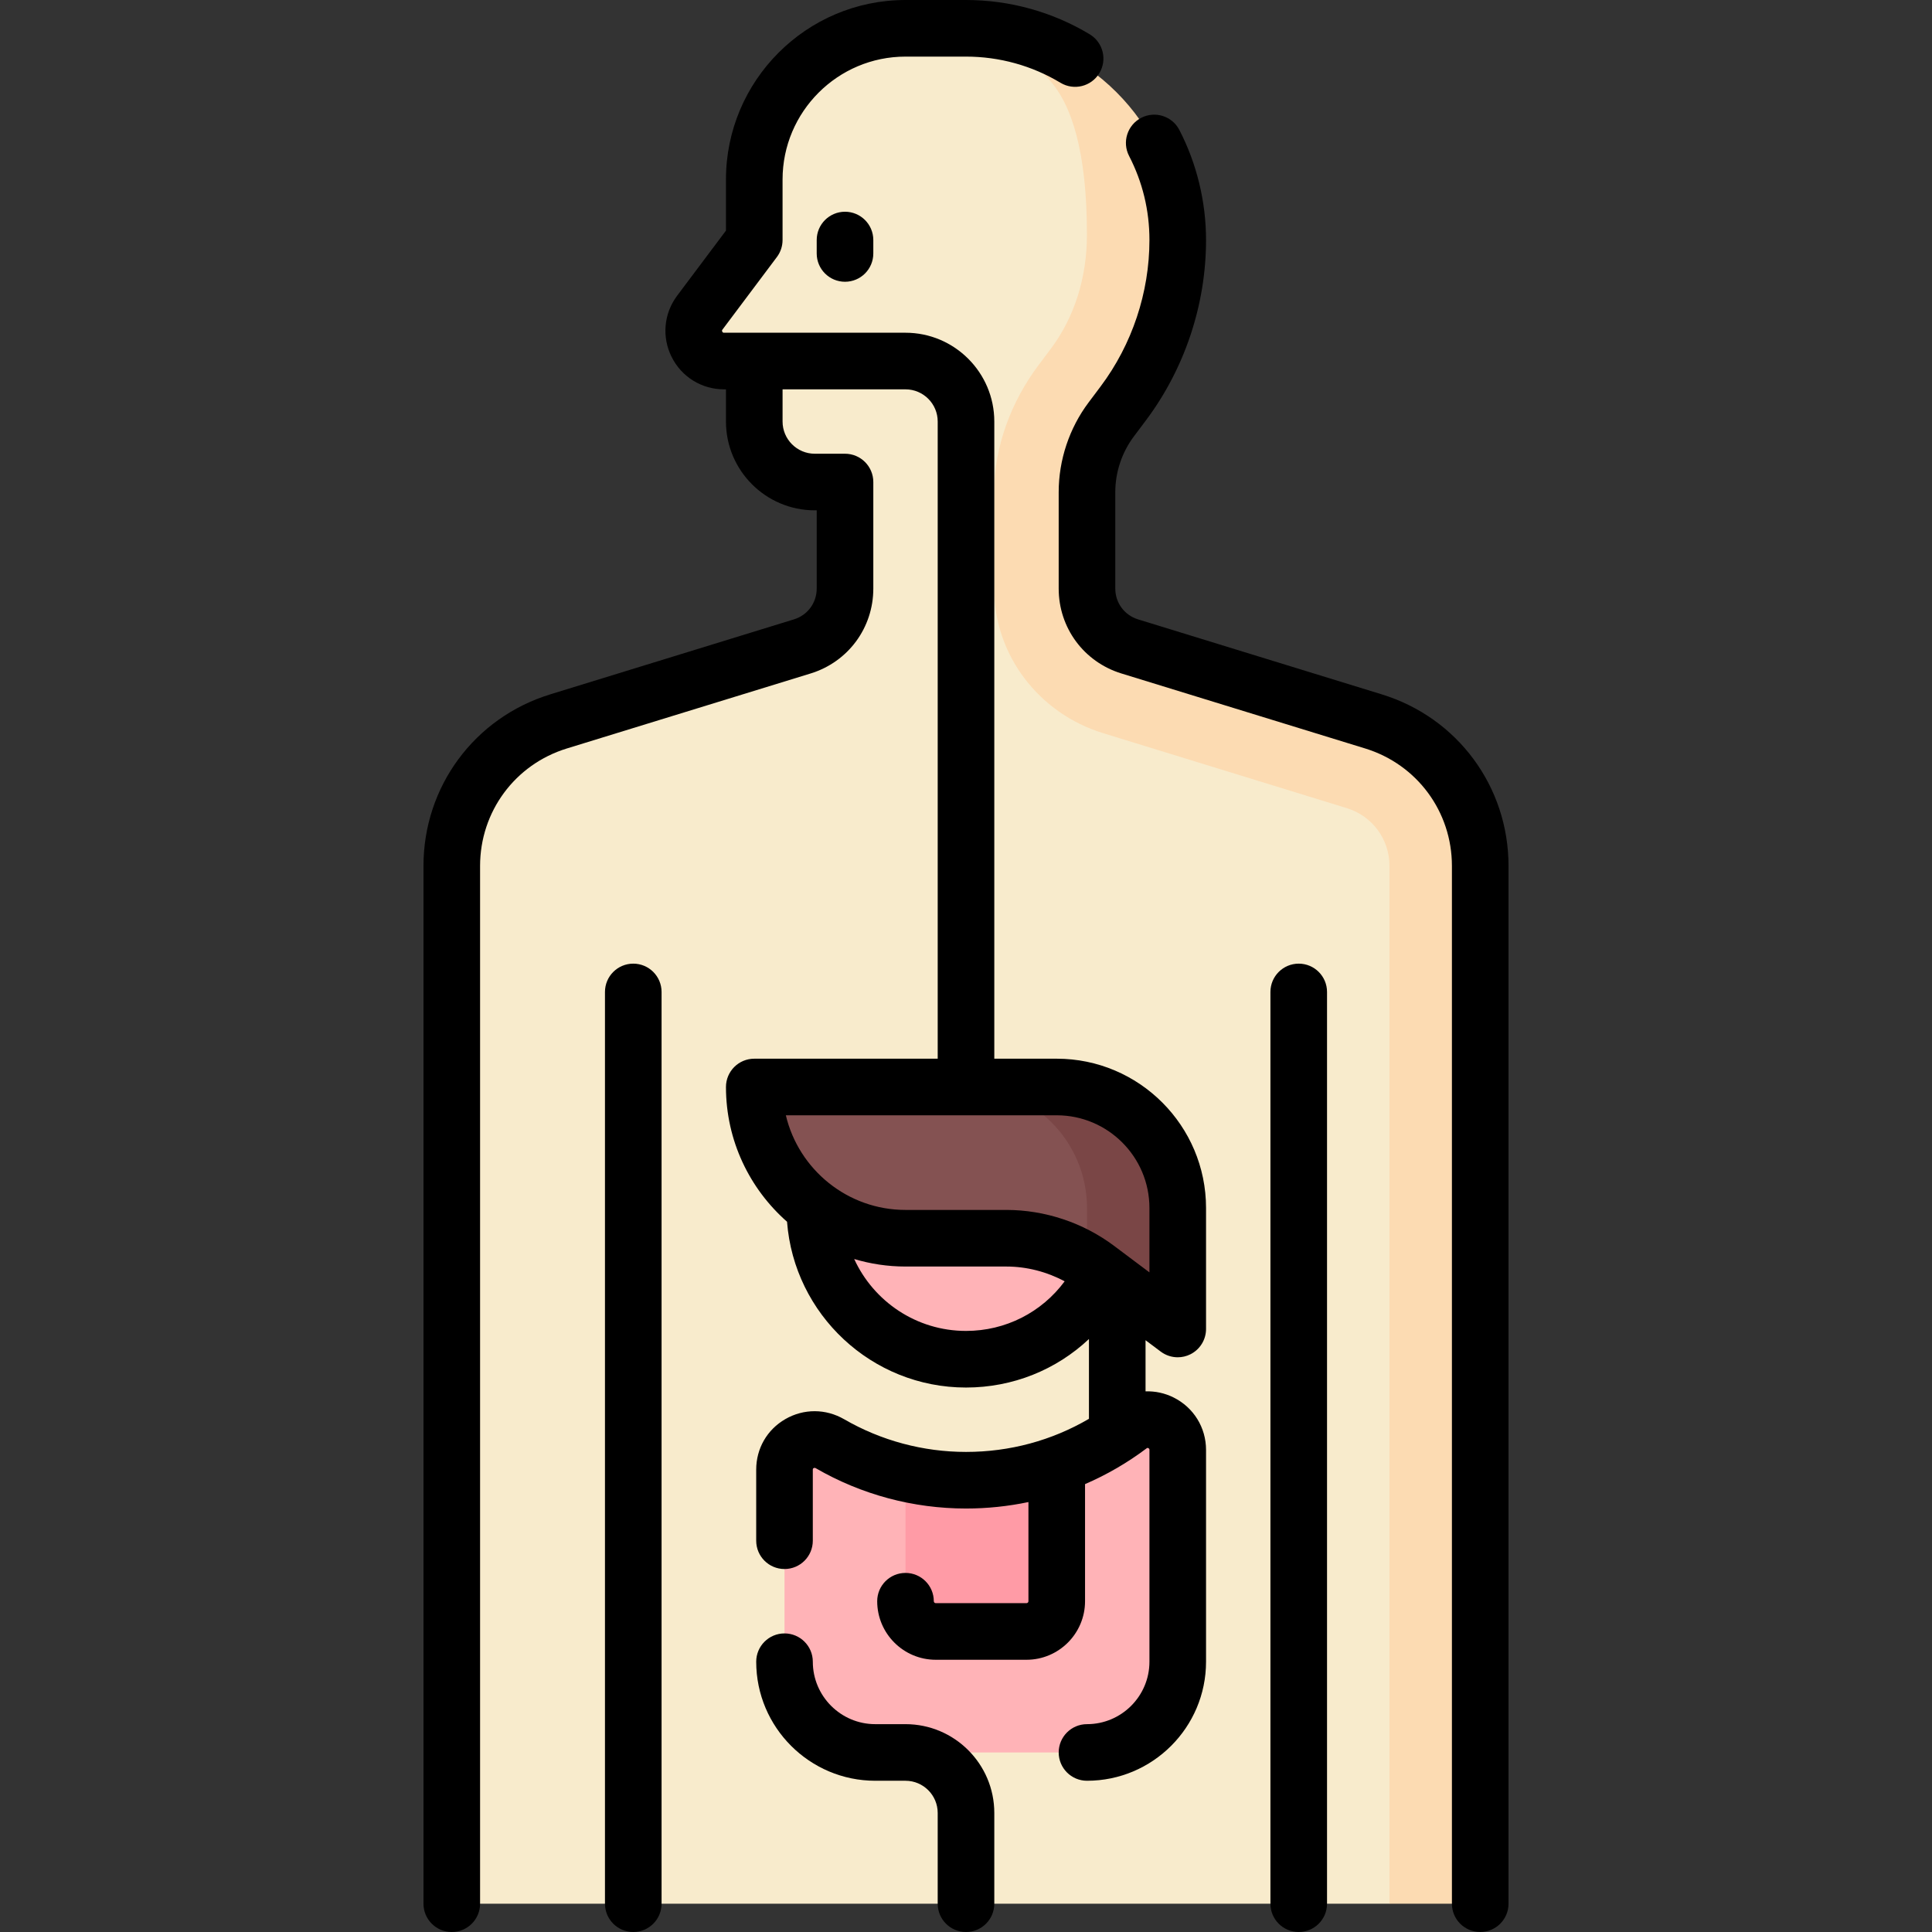 <svg id="Capa_1" enable-background="new 0 0 512 512" height="512" viewBox="0 0 512 512" width="512" xmlns="http://www.w3.org/2000/svg"><rect x="0" y="0" width="512" height="512" fill="#333333" stroke="none"/><g><g><path d="m363.981 191.181-64.599-19.876c-6.727-2.07-11.317-8.285-11.317-15.323v-25.568c0-6.938 2.25-13.69 6.414-19.24l3.206-4.274c9.653-12.871 14.735-28.611 14.415-44.725l-29.746-47.825c-8.151-4.373-17.464-6.85-27.266-6.85h-15.121c-22.136 0-40.081 17.945-40.081 40.081v16.032l-14.429 19.239c-3.964 5.284-.193 12.826 6.413 12.826h8.016v16.033c0 8.854 7.178 16.032 16.032 16.032h8.016v28.239c0 7.038-4.591 13.253-11.318 15.323l-64.599 19.876c-16.817 5.174-28.293 20.712-28.293 38.308v275.011h248.5l24.048-21.714v-253.297c.002-17.595-11.474-33.134-28.291-38.308z" fill="#f8ebcc"/><path d="m304.097 376.263-16.032 8.468c-9.766 4.842-20.675 7.543-32.065 7.543-13.117 0-25.428-3.519-36.039-9.663-5.37-3.11-12.061.653-12.061 6.858l.002 50.903c.001 13.281 10.767 24.047 24.048 24.047h56.113c13.281 0 24.048-10.767 24.048-24.048l.001-56.131c.002-4.727-3.884-7.973-8.015-7.977z" fill="#ffb3b7"/><path d="m215.919 320.129c0 22.136 17.944 40.081 40.081 40.081s40.081-17.945 40.081-40.081z" fill="#ffb3b7"/><path d="m280.048 288.065h-80.161c0 22.136 17.944 40.081 40.08 40.081h26.72c8.672 0 17.11 2.813 24.048 8.016l21.377 16.032v-32.065c.001-17.709-14.355-32.064-32.064-32.064z" fill="#845252"/><path d="m363.981 191.181-64.599-19.876c-6.727-2.07-11.318-8.285-11.318-15.323v-25.568c0-6.939 2.251-13.69 6.413-19.24l3.206-4.274c9.654-12.871 14.737-28.611 14.416-44.725-.555-27.81-21.993-50.202-48.876-54.033 0 0 7.504 5.218 14.547 12.681 6.299 6.675 10.279 19.555 10.279 41.353 0 11.441-3.319 21.915-9.597 30.287l-3.21 4.274c-7.241 9.64-11.775 21.602-11.775 33.677v25.567c0 17.708 11.924 33.106 28.849 38.308l64.599 19.876c6.764 2.082 11.312 8.239 11.312 15.324v275.011h24.048v-275.011c-.001-17.596-11.477-33.133-28.294-38.308z" fill="#fcdbb2"/><path d="m288.065 320.129v14.347c.89.564 1.824 1.049 2.671 1.686l21.377 16.032v-32.065c0-17.709-14.355-32.065-32.065-32.065h-24.048c17.709.001 32.065 14.356 32.065 32.065z" fill="#7a4646"/><path d="m256 392.274c-5.525 0-10.86-.752-16.032-1.935v33.999c0 4.427 3.589 8.016 8.016 8.016h24.048c4.427 0 8.016-3.589 8.016-8.016v-36.24c-7.585 2.693-15.682 4.176-24.048 4.176z" fill="#ff9ba6"/></g><g><path d="m366.186 184.013-64.599-19.876c-3.603-1.108-6.023-4.386-6.023-8.155v-25.567c0-5.28 1.745-10.515 4.913-14.739l3.207-4.276c10.272-13.696 15.929-30.667 15.929-47.787 0-10.133-2.444-20.22-7.068-29.168-1.901-3.679-6.427-5.121-10.106-3.22-3.68 1.901-5.122 6.426-3.22 10.106 3.579 6.926 5.394 14.423 5.394 22.282 0 13.896-4.591 27.67-12.929 38.787l-3.207 4.275c-5.103 6.804-7.913 15.235-7.913 23.739v25.567c0 10.396 6.676 19.435 16.612 22.492l64.599 19.876c13.757 4.233 23 16.747 23 31.14v275.011c0 4.142 3.358 7.5 7.5 7.5s7.5-3.358 7.5-7.5v-275.01c-.001-21.02-13.499-39.296-33.589-45.477z"/><path d="m167.823 255.376c-4.142 0-7.5 3.357-7.5 7.5v241.624c0 4.142 3.358 7.5 7.5 7.5s7.5-3.358 7.5-7.5v-241.624c0-4.143-3.358-7.5-7.5-7.5z"/><path d="m344.177 255.376c-4.142 0-7.5 3.357-7.5 7.5v241.624c0 4.142 3.358 7.5 7.5 7.5s7.5-3.358 7.5-7.5v-241.624c0-4.143-3.358-7.5-7.5-7.5z"/><path d="m216.436 63.613v3.557c0 4.143 3.358 7.5 7.5 7.5s7.5-3.357 7.5-7.5v-3.557c0-4.142-3.358-7.5-7.5-7.5s-7.5 3.358-7.5 7.5z"/><path d="m239.968 456.919h-8.016c-9.125 0-16.548-7.423-16.548-16.547 0-4.143-3.358-7.5-7.5-7.5s-7.5 3.358-7.5 7.5c0 17.396 14.153 31.547 31.548 31.547h8.016c4.705 0 8.532 3.828 8.532 8.532v24.049c0 4.142 3.358 7.5 7.5 7.5s7.5-3.358 7.5-7.5v-24.048c0-12.976-10.557-23.533-23.532-23.533z"/><path d="m311.022 370.351c-2.367-1.182-4.92-1.712-7.441-1.625v-13.557l4.032 3.024c1.323.993 2.907 1.5 4.501 1.5 1.143 0 2.292-.261 3.353-.792 2.541-1.271 4.146-3.868 4.146-6.708v-32.064c0-21.816-17.749-39.564-39.564-39.564h-16.549v-168.855c0-12.976-10.557-23.532-23.532-23.532h-48.097c-.142 0-.319 0-.462-.286-.143-.285-.037-.427.049-.541l14.429-19.239c.974-1.298 1.5-2.877 1.5-4.5v-16.031c0-17.965 14.616-32.581 32.581-32.581h16.032c8.852 0 17.513 2.399 25.047 6.939 3.546 2.137 8.157.995 10.294-2.554 2.138-3.548.995-8.156-2.553-10.294-9.871-5.947-21.208-9.091-32.788-9.091h-16.032c-26.236 0-47.581 21.345-47.581 47.581v13.532l-12.929 17.239c-3.549 4.732-4.11 10.958-1.465 16.249 2.646 5.291 7.963 8.577 13.878 8.577h.516v8.532c0 12.976 10.557 23.532 23.532 23.532h.516v20.739c0 3.77-2.42 7.047-6.023 8.155l-64.599 19.876c-20.09 6.182-33.588 24.458-33.588 45.477v275.011c0 4.142 3.358 7.5 7.5 7.5s7.5-3.358 7.5-7.5v-275.01c0-14.393 9.243-26.907 23-31.14l64.599-19.876c9.936-3.057 16.612-12.096 16.612-22.492v-28.239c0-4.143-3.358-7.5-7.5-7.5h-8.016c-4.705 0-8.532-3.828-8.532-8.532v-8.532h32.581c4.705 0 8.532 3.827 8.532 8.532v168.854h-48.613c-4.142 0-7.5 3.358-7.5 7.5 0 14.213 6.273 26.982 16.186 35.708 1.869 24.538 22.419 43.937 47.427 43.937 12.399 0 23.928-4.704 32.581-12.856v21.146c-9.843 5.757-20.969 8.774-32.581 8.774-11.341 0-22.503-2.993-32.28-8.654-4.897-2.835-10.729-2.85-15.603-.041-4.832 2.786-7.717 7.791-7.717 13.39l.001 18.837c0 4.143 3.358 7.5 7.5 7.5s7.5-3.358 7.5-7.501l-.001-18.837c0-.16.015-.282.208-.394.275-.158.491-.034.594.026 12.058 6.982 25.819 10.673 39.796 10.673 5.629 0 11.163-.584 16.548-1.714v26.279c0 .284-.231.516-.516.516h-24.048c-.285 0-.516-.231-.516-.516 0-4.143-3.358-7.5-7.5-7.5s-7.5 3.357-7.5 7.5c0 8.556 6.96 15.516 15.516 15.516h24.048c8.556 0 15.516-6.96 15.516-15.516v-31.032c5.75-2.482 11.229-5.655 16.343-9.502.111-.084.198-.149.432-.033.291.145.291.339.291.468v56.131c0 9.125-7.424 16.548-16.549 16.548-4.142 0-7.5 3.358-7.5 7.5s3.358 7.5 7.5 7.5c17.395 0 31.548-14.152 31.548-31.548v-56.131c.002-5.921-3.29-11.243-8.59-13.888zm-30.974-74.787c13.545 0 24.564 11.02 24.564 24.564v17.064l-9.376-7.032c-8.182-6.136-18.32-9.516-28.548-9.516h-26.72c-15.385 0-28.313-10.719-31.709-25.081h71.789zm-24.048 57.146c-13.14 0-24.481-7.824-29.628-19.055 4.311 1.288 8.872 1.99 13.596 1.99h26.72c5.383 0 10.724 1.379 15.454 3.92-6.081 8.217-15.651 13.145-26.142 13.145z"/></g></g></svg>